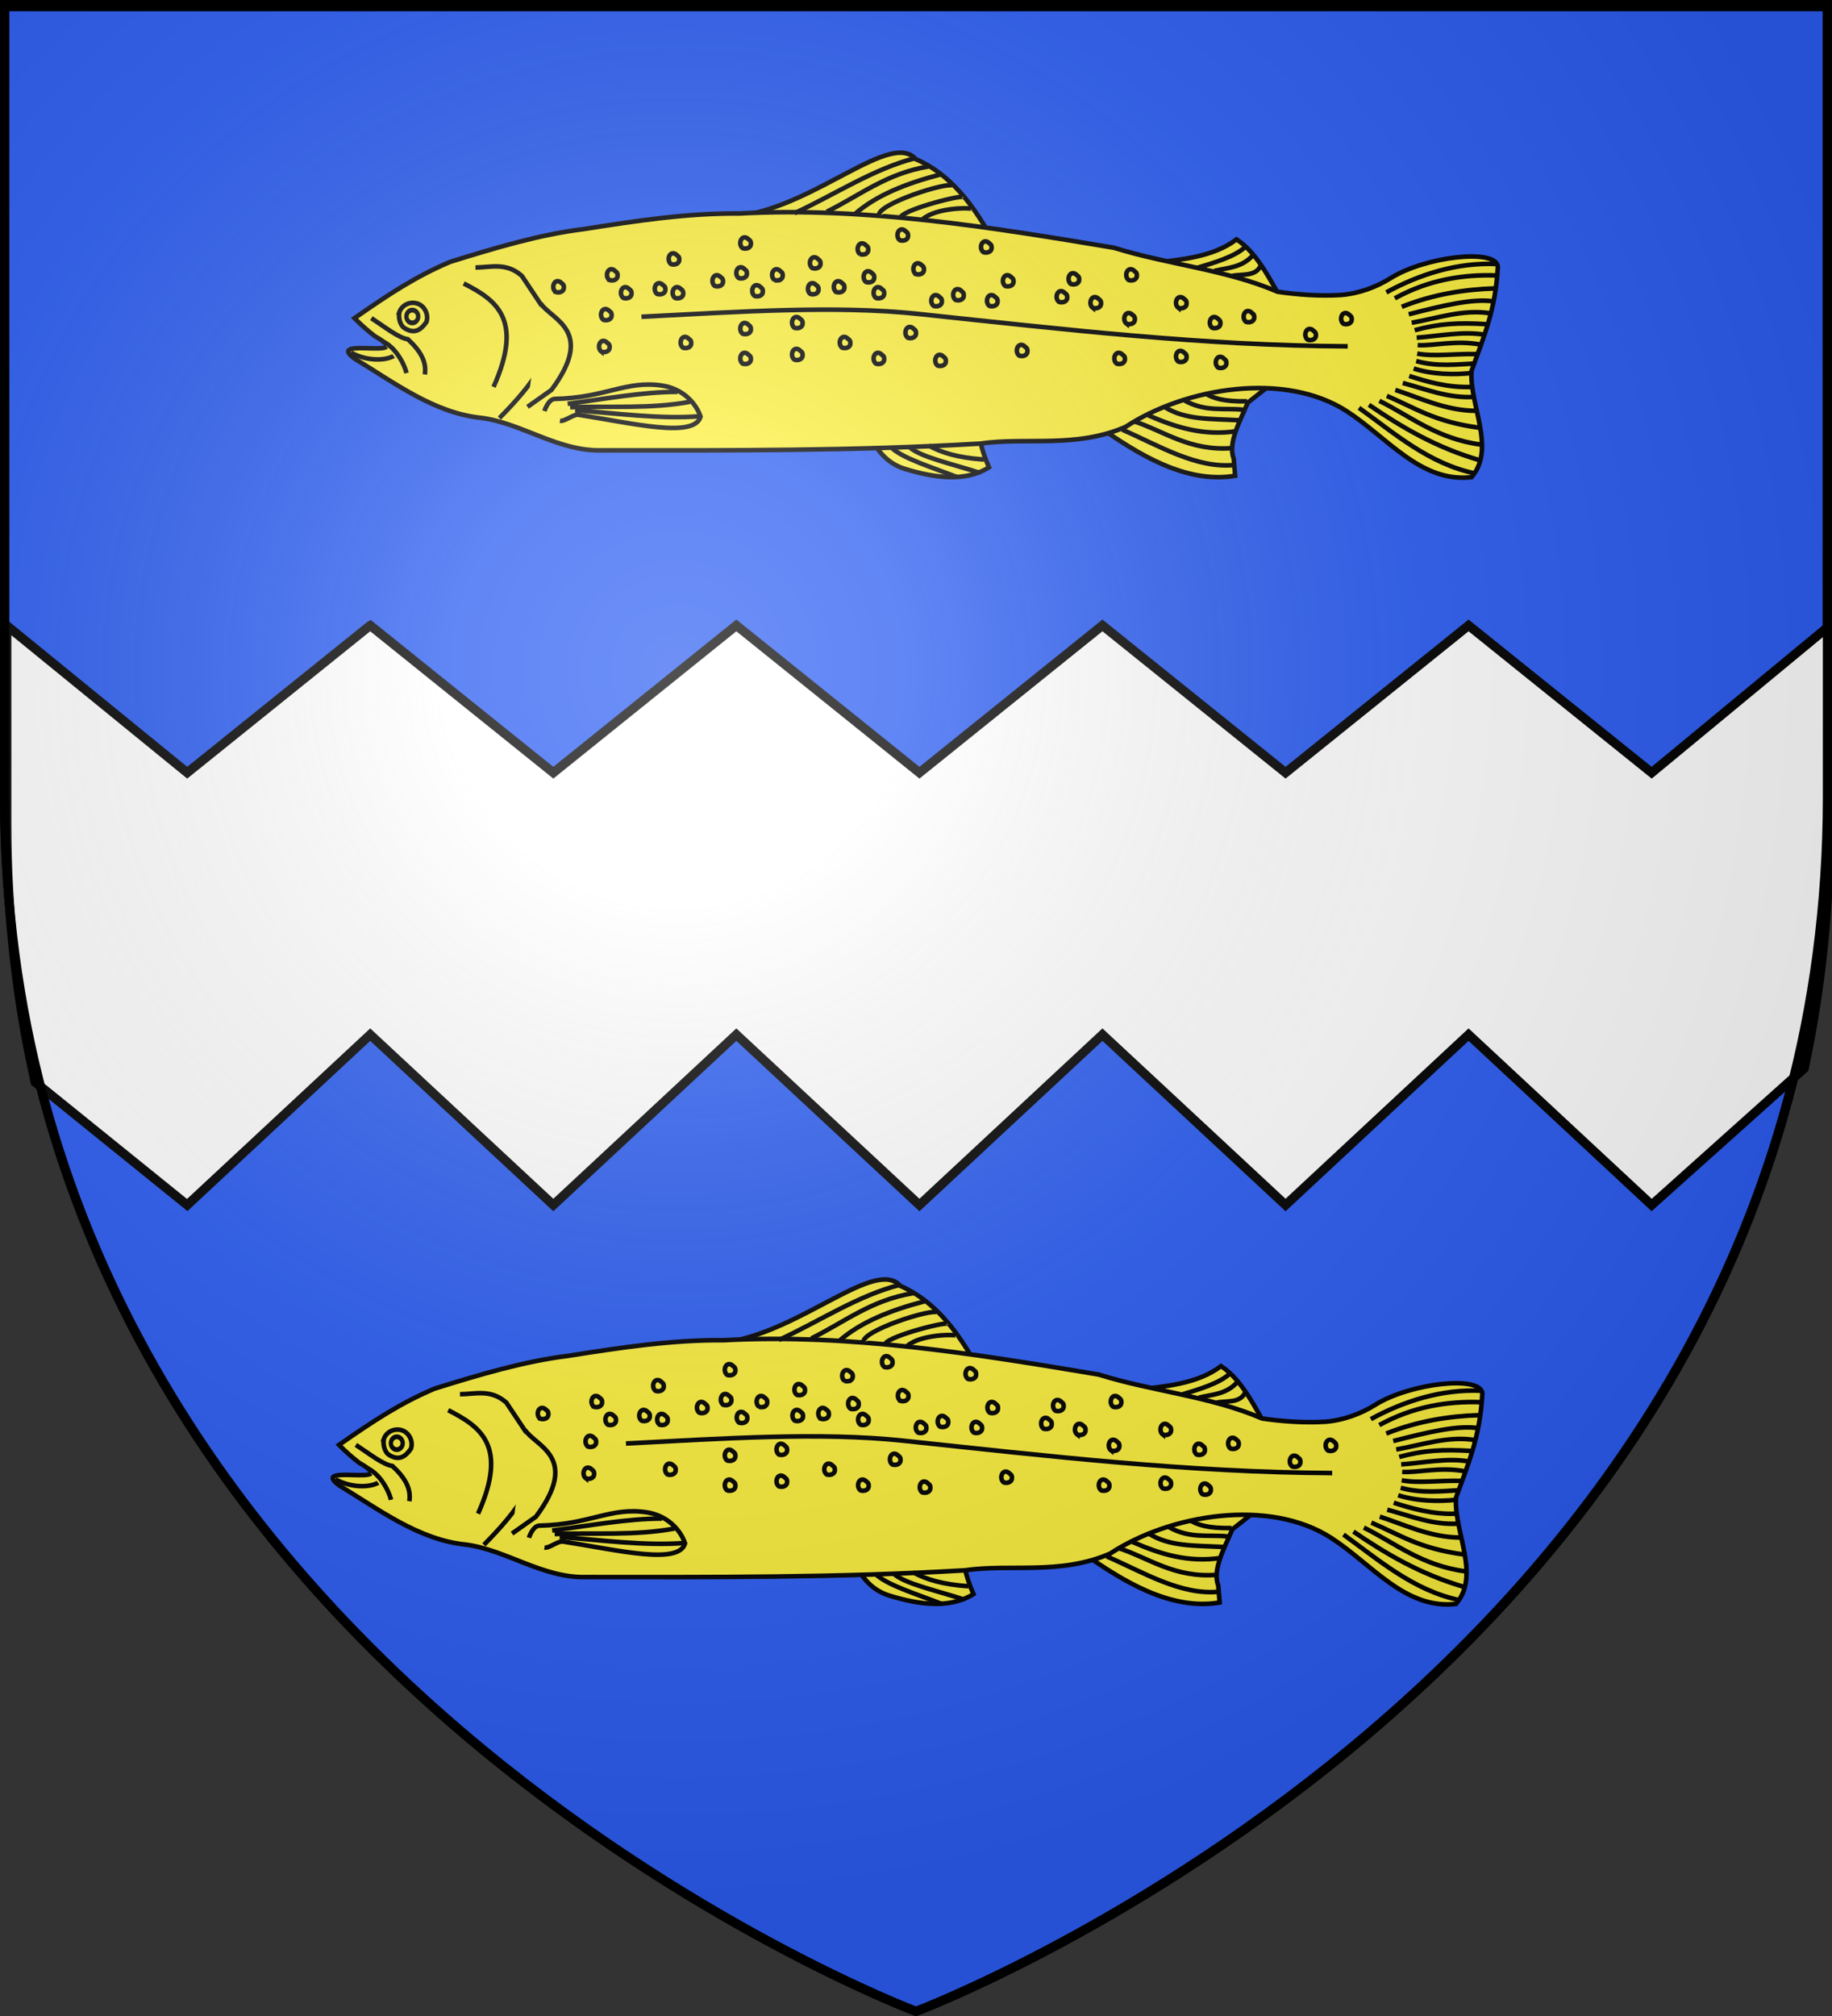 <svg xmlns="http://www.w3.org/2000/svg" xmlns:xlink="http://www.w3.org/1999/xlink" height="660" width="600" version="1.0"><rect width="100%" height="100%" fill="#333333" stroke="none"/><defs><linearGradient id="b"><stop style="stop-color:white;stop-opacity:.314" offset="0"/><stop offset=".19" style="stop-color:white;stop-opacity:.251"/><stop style="stop-color:#6b6b6b;stop-opacity:.125" offset=".6"/><stop style="stop-color:black;stop-opacity:.125" offset="1"/></linearGradient><linearGradient id="a"><stop offset="0" style="stop-color:#fd0000;stop-opacity:1"/><stop style="stop-color:#e77275;stop-opacity:.659" offset=".5"/><stop style="stop-color:black;stop-opacity:.323" offset="1"/></linearGradient><linearGradient id="c"><stop style="stop-color:#fd0000;stop-opacity:1" offset="0"/><stop offset=".5" style="stop-color:#e77275;stop-opacity:.659"/><stop offset="1" style="stop-color:black;stop-opacity:.323"/></linearGradient><linearGradient id="d"><stop offset="0" style="stop-color:white;stop-opacity:.314"/><stop style="stop-color:white;stop-opacity:.251" offset=".19"/><stop offset=".6" style="stop-color:#6b6b6b;stop-opacity:.125"/><stop offset="1" style="stop-color:black;stop-opacity:.125"/></linearGradient><radialGradient xlink:href="#b" id="e" gradientUnits="userSpaceOnUse" gradientTransform="matrix(1.353 0 0 1.349 -77.63 -85.747)" cx="221.445" cy="226.331" fx="221.445" fy="226.331" r="300"/></defs><g style="display:inline"><path style="fill:#2b5df2;fill-opacity:1;fill-rule:evenodd;stroke:#000;stroke-width:3;stroke-linecap:butt;stroke-linejoin:miter;stroke-miterlimit:4;stroke-opacity:1;stroke-dasharray:none" d="M300 658.5s298.5-112.436 298.5-398.182V1.5H1.5v258.818C1.5 546.064 300 658.5 300 658.5z"/><path d="m121.25 204.75-59.937 48.22L2.22 204.813v64.594c0 30.21 3.345 58.485 9.325 84.891l49.768 40.203 59.938-55.781 59.969 55.78 59.937-55.78 59.969 55.78 59.937-55.78 59.97 55.78 59.937-55.78 59.968 55.78 49.946-44.72c5.358-25.107 8.336-51.878 8.336-80.373v-64.594l-58.282 48.157-59.968-48.22-59.938 48.22-59.969-48.22-59.937 48.22-59.969-48.22-59.937 48.22-59.97-48.22z" style="fill:#fff;fill-opacity:1;stroke:#000;stroke-width:3;stroke-miterlimit:4;stroke-opacity:1;stroke-dasharray:none;display:inline"/><g style="fill:#fcef3c;display:inline"><g style="fill:#fcef3c;stroke:#000;stroke-width:1.828;stroke-miterlimit:4;stroke-opacity:1;stroke-dasharray:none;display:inline"><g style="fill:#fcef3c;stroke:#000;stroke-width:1.828;stroke-miterlimit:4;stroke-opacity:1;stroke-dasharray:none"><path d="M850.212 348.757c30.207-4.823 59.188-33.652 69.027-22.448 13.938 6.03 23.441 18.713 31.427 33.672l-100.454-11.224zM1012.397 367.837c12.471-1.434 25.216-2.321 34.794-9.54 8.725 5.714 13.723 17.016 19.642 26.938l-54.436-17.398zM992.194 432.936l41.529-21.325 25.815 5.612-7.857 6.173c-3.283 7.836-7.999 16.03-5.612 22.448l.561 6.734c-19.856 3.275-38.885-8.803-54.436-19.642zM900.158 435.181c2.908 6.168 6.94 12.216 14.591 14.591 11.988 3.721 24.352 5.337 33.672-.561-3.194-7.367-4.657-13.58-3.367-17.958l-44.896 3.928z" style="fill:#fcef3c;fill-opacity:1;fill-rule:evenodd;stroke:#000;stroke-width:1.828;stroke-linecap:butt;stroke-linejoin:miter;stroke-miterlimit:4;stroke-opacity:1;stroke-dasharray:none" transform="translate(-459.835 153.074) scale(.821)"/><path d="M695.322 389.724c14.054-9.795 24.692-16.754 38.161-22.448 17.949-5.58 35.666-10.91 53.374-13.085 21.503-3.404 41.555-6.385 62.04-6.213 50.103-2.686 100.198 5.437 149.47 13.686 21.293 6.658 44.668 8.664 65.223 17.53 8.114 1.18 16.851 1.786 25.154 1.296 7.423-.589 14.333-3.236 20.023-6.792 13.64-8.526 41.9-11.882 42.66-4.53-.869 17.01-5.368 27.375-10.467 41.472-1.079 13.337 9.9 31.046-.049 42.5-20.306 2.238-33.391-15.72-49.722-26.294-24.701-15.993-64.25-9.527-88.27 6.228-19.947 8.66-39.854 4.014-57.902 6.655-50.336 2.986-100.726 2.726-151.163 2.702-17.367.407-31.658-10.8-47.9-12.95-18.783-1.844-34.798-14.08-50.522-23.571-12.597-9.193 25.69 1.065 7.982-9.028-2.86-2.194-5.553-4.601-8.092-7.158z" style="fill:#fcef3c;fill-opacity:1;fill-rule:evenodd;stroke:#000;stroke-width:1.828;stroke-linecap:butt;stroke-linejoin:miter;stroke-miterlimit:4;stroke-opacity:1;stroke-dasharray:none" transform="translate(-459.835 153.074) scale(.821)"/><path d="M777.284 430.652c2.04.32 5.316-2.722 7.425-2.39 21.984 3.447 46.129 9.432 48.667.746-1.857-5.52-7.126-11.144-15.303-12.396-14.457-2.213-22.699 4.915-42.761 5.299-2.738.052-4.229 4.852-4.229 4.852M753.125 429.569c13.167-13.282 23.34-26.563 20.203-39.845l-11.224-16.836c-6.173-5.527-12.346-3.418-18.52-3.367M723.381 412.172c.749-4.864-1.496-9.166-6.734-14.03-3.84-.573-9.31-4.966-14.591-8.418M693.919 403.473c6.776 3.664 14.207 3.098 17.116 1.263" style="fill:#fcef3c;fill-opacity:1;fill-rule:evenodd;stroke:#000;stroke-width:1.828;stroke-linecap:butt;stroke-linejoin:miter;stroke-miterlimit:4;stroke-opacity:1;stroke-dasharray:none" transform="translate(-459.835 153.074) scale(.821)"/><path d="M706.546 398.984c4.504 1.95 8.236 7.757 9.54 12.627" style="fill:#fcef3c;fill-opacity:1;fill-rule:evenodd;stroke:#000;stroke-width:1.828;stroke-linecap:butt;stroke-linejoin:miter;stroke-miterlimit:4;stroke-opacity:1;stroke-dasharray:none" transform="translate(-459.835 153.074) scale(.821)"/><path d="M769.53 383.75c4.288 6.641 22.116 10.78 4.36 34.595l-9.541 6.734" style="fill:#fcef3c;stroke:#000;stroke-width:1.828;stroke-linecap:butt;stroke-linejoin:miter;stroke-miterlimit:4;stroke-opacity:1;stroke-dasharray:none" transform="translate(-459.835 153.074) scale(.821)"/><path d="M809.806 389.163c39.029-2.007 77.532-4.63 110.555-1.122 59.214 6.288 113.813 12.65 171.165 12.907h-.561" style="fill:#fcef3c;fill-opacity:1;fill-rule:evenodd;stroke:#000;stroke-width:1.828;stroke-linecap:butt;stroke-linejoin:miter;stroke-miterlimit:4;stroke-opacity:1;stroke-dasharray:none" transform="translate(-459.835 153.074) scale(.821)"/><g style="fill:#fcef3c;fill-opacity:1;stroke:#000;stroke-width:2.61;stroke-miterlimit:4;stroke-opacity:1;stroke-dasharray:none"><path style="fill:#fcef3c;stroke:#000;stroke-width:2.61;stroke-miterlimit:4;stroke-opacity:1;stroke-dasharray:none" d="M738.37 184.485c1.388-4.125 5.98-6.385 10.253-5.046 4.272 1.34 6.614 6.376 5.226 10.5-3.049 4.455-6.703 7.094-12.405 3.59-1.994-1.057-3.732-4.95-3.074-9.044z" transform="matrix(.575 0 0 .575 -298.872 365.058)"/><path d="M743.603 194.387c-4.272-1.34-6.62-5.777-5.233-9.902 1.388-4.125 5.98-6.385 10.253-5.046 4.272 1.34 6.614 5.774 5.226 9.9-1.385 4.12-5.976 6.379-10.246 5.048z" style="fill:#fcef3c;stroke:#000;stroke-width:5.953;stroke-miterlimit:4;stroke-opacity:1;stroke-dasharray:none" transform="matrix(.238 0 0 .267 -47.62 422.578)"/></g><path d="M1031.35 369.698c6.507-1.963 15.465-4.545 19.444-8.531m-12.5 9.722c5.435-1.34 11.226-1.258 15.674-6.548m-8.531 8.532c3.902-.86 9.57.424 11.508-4.365M870.833 347.873c16.121-7.459 31.82-17.871 48.413-22.024m-35.516 21.429c13.423-6.636 23.852-15.305 40.675-18.056M894.84 348.27c8.45-7.411 20.062-12.161 34.326-15.873m-24.603 16.468c-1.31-4.484 27.645-13.822 29.563-11.905m-20.833 12.302c2.307-3.256 25.397-9.133 25.198-7.738m-16.468 8.73c5.36-4.747 19.653-4.722 19.841-3.968M1001.587 434.183c14.839 6.43 29.508 15.575 44.842 14.087m-40.278-17.46c12.258 3.963 22.377 12.085 39.484 10.714m-33.73-13.095c11.088 4.854 22.125 8.335 35.317 6.349m-28.571-9.524c8.295 5.084 18.08 4.559 29.365 5.159m-22.024-8.135c8.67 5.083 16.278 3.11 24.008 3.968m-15.278-6.548c2.993 1.913 7.372 3.363 16.667 3.175M909.722 441.524c4.631 4.232 16.283 7.763 25.794 11.508m-18.85-11.905c4.462 4.042 17.44 6.758 28.175 10.317m-20.436-10.912c4.997 2.79 11.749 4.877 22.024 5.555M780.357 423.865c14.78-1.914 30.038-4.785 43.85-4.762m-42.858 6.151c15.94-.586 31.879.749 47.818-2.183m-45.834 3.373c16.357 1.164 33.931 3.65 49.802 2.381M1106.945 379.444c12.936-7.098 28.213-12.059 44.047-11.31m-54.96 57.342c14.017 10.057 27.833 22.3 46.428 26.19m-42.46-27.38c12.856 8.765 26.669 17.04 44.643 22.222m-40.476-23.81c12.584 6.23 23.107 15.219 40.674 17.46m-37.698-19.444c11.274 4.78 19.19 10.395 36.905 12.699m-33.532-15.08c9.424 3.004 20.211 8.34 32.143 8.334m-29.167-11.111c9.072 2.413 18.275 6.219 28.373 5.555m-31.547-39.286c13.36-7.4 27.314-9.631 40.674-9.127m-37.897 12.5c12.385-4.982 25.234-6.994 37.103-7.34m-34.325 10.317c13.997-3.576 25.55-6.343 33.73-5.16m-32.54 8.533c10.197-1.772 20.653-5.496 31.35-3.77m-30.159 6.746c9.717-2.628 17.36-3.119 28.968-2.381m-31.15 20.635c6.912 2.215 15.469 4.769 25 4.365m-23.215-7.341c7.543 2.402 16.2 2.557 23.214 1.785m-22.222-4.762c8.468 2.34 16.324 1.28 23.215.992m-22.818-3.968c6.859 1.267 14.646-.014 23.611.199m-23.413-3.572c6.26.393 15.227-2.125 25.199-.198m-25.595-2.778c9.127-.664 18.385-2.643 26.984-1.19M738.889 375.873c12.672 6.504 24.134 14.016 11.905 41.27M816.053 380.068c1.263.42 3.272.045 3.274-1.772.037-1.362-.576-1.389-1.53-2.27-2.448-1.311-3.68 2.575-1.744 4.042zm23.015-3.175c1.264.421 3.273.045 3.274-1.772.038-1.362-.575-1.388-1.529-2.27-2.449-1.31-3.68 2.575-1.745 4.042zm9.524-3.174c1.264.42 3.272.044 3.274-1.772.038-1.362-.575-1.39-1.529-2.27-2.449-1.311-3.68 2.574-1.745 4.042zm28.572 6.349c1.263.42 3.272.045 3.274-1.772.037-1.362-.576-1.389-1.53-2.27-2.448-1.311-3.68 2.575-1.744 4.042zm22.222-4.762c1.263.421 3.272.045 3.274-1.772.037-1.362-.576-1.389-1.53-2.27-2.448-1.31-3.68 2.575-1.744 4.042zm26.984 9.524c1.263.42 3.272.044 3.274-1.772.038-1.362-.575-1.389-1.53-2.27-2.448-1.311-3.68 2.575-1.744 4.042zm8.73-2.381c1.263.42 3.272.044 3.274-1.772.038-1.362-.575-1.389-1.529-2.27-2.449-1.311-3.68 2.575-1.745 4.042zm41.27.794c1.263.42 3.272.044 3.274-1.772.038-1.362-.575-1.39-1.53-2.27-2.448-1.311-3.68 2.574-1.744 4.042zm13.492 2.38c1.263.421 3.272.045 3.274-1.771.038-1.362-.575-1.39-1.529-2.27-2.449-1.311-3.68 2.574-1.745 4.042zm34.127 0c1.263.421 3.272.045 3.274-1.771.038-1.362-.575-1.39-1.529-2.27-2.449-1.311-3.68 2.574-1.745 4.042zm26.984 5.556c1.263.421 3.272.045 3.274-1.772.038-1.362-.575-1.389-1.529-2.27-2.449-1.31-3.68 2.575-1.745 4.042zm24.603 7.143c1.264.42 3.272.044 3.274-1.772.037-1.362-.575-1.389-1.529-2.27-2.449-1.311-3.68 2.575-1.745 4.042zm-72.222-6.35c1.263.422 3.272.045 3.274-1.771.038-1.362-.575-1.39-1.529-2.27-2.449-1.311-3.68 2.574-1.745 4.042zM981.132 376.1c1.263.42 3.272.044 3.274-1.772.038-1.362-.576-1.39-1.53-2.27-2.448-1.311-3.68 2.574-1.744 4.042zm-26.19.793c1.263.421 3.272.045 3.273-1.772.038-1.362-.575-1.388-1.529-2.27-2.448-1.31-3.68 2.575-1.745 4.042zm-6.35 7.937c1.264.42 3.272.044 3.274-1.772.038-1.362-.575-1.389-1.529-2.27-2.449-1.311-3.68 2.575-1.745 4.042zm-29.365-12.698c1.263.42 3.272.044 3.274-1.773.038-1.361-.575-1.388-1.529-2.27-2.449-1.31-3.68 2.575-1.745 4.042zm-15.873 9.523c1.263.421 3.272.045 3.274-1.772.038-1.362-.575-1.389-1.529-2.27-2.449-1.31-3.68 2.575-1.745 4.042zm-25.397-11.904c1.264.42 3.272.044 3.274-1.773.038-1.361-.575-1.388-1.529-2.27-2.449-1.31-3.68 2.575-1.745 4.043zm-15.08 4.761c1.264.421 3.273.045 3.275-1.772.038-1.362-.576-1.388-1.53-2.27-2.448-1.31-3.68 2.575-1.744 4.042zm-7.936 6.35c1.264.42 3.273.044 3.274-1.772.038-1.362-.575-1.39-1.529-2.27-2.448-1.311-3.68 2.574-1.745 4.042zm-31.746.793c1.264.421 3.273.045 3.274-1.772.038-1.362-.575-1.389-1.529-2.27-2.449-1.31-3.68 2.575-1.745 4.042zm-1.587-13.492c1.263.421 3.272.045 3.274-1.772.038-1.362-.575-1.389-1.529-2.27-2.449-1.31-3.68 2.575-1.745 4.042zm-24.603 6.35c1.263.42 3.272.044 3.274-1.773.038-1.362-.576-1.388-1.53-2.27-2.448-1.31-3.68 2.575-1.744 4.042zm-2.381 15.872c1.263.421 3.272.045 3.274-1.772.038-1.361-.576-1.388-1.53-2.27-2.448-1.31-3.68 2.575-1.744 4.042zm-19.048-11.11c1.264.42 3.273.044 3.274-1.773.038-1.362-.575-1.389-1.529-2.27-2.449-1.31-3.68 2.575-1.745 4.042zm50.794 22.222c1.263.42 3.272.044 3.274-1.772.038-1.362-.575-1.39-1.53-2.27-2.448-1.311-3.68 2.574-1.744 4.042zm44.444 4.761c1.264.421 3.273.045 3.274-1.772.038-1.361-.575-1.388-1.529-2.27-2.448-1.31-3.68 2.575-1.745 4.042zm32.54 1.588c1.263.42 3.272.044 3.274-1.772.038-1.362-.575-1.39-1.529-2.27-2.449-1.311-3.68 2.574-1.745 4.042zm12.699-10.318c1.263.421 3.272.045 3.274-1.772.037-1.362-.576-1.389-1.53-2.27-2.448-1.31-3.68 2.575-1.744 4.042zm44.444 7.143c1.263.421 3.272.045 3.274-1.772.038-1.362-.575-1.389-1.53-2.27-2.448-1.31-3.68 2.575-1.744 4.042zm38.889 3.175c1.263.42 3.272.044 3.274-1.772.038-1.362-.576-1.39-1.53-2.27-2.448-1.311-3.68 2.574-1.744 4.042zm24.603-.794c1.263.421 3.272.045 3.274-1.772.038-1.362-.575-1.389-1.529-2.27-2.449-1.31-3.68 2.575-1.745 4.042zm-96.032 1.587c1.264.421 3.272.045 3.274-1.772.038-1.362-.575-1.388-1.529-2.27-2.449-1.31-3.68 2.575-1.745 4.042zm-38.095-7.142c1.263.42 3.272.044 3.274-1.772.038-1.362-.575-1.39-1.529-2.27-2.449-1.311-3.68 2.574-1.745 4.042zm-39.683 6.349c1.264.42 3.273.044 3.275-1.772.037-1.362-.576-1.39-1.53-2.27-2.448-1.311-3.68 2.574-1.745 4.042zm0-11.905c1.264.42 3.273.045 3.275-1.772.037-1.362-.576-1.389-1.53-2.27-2.448-1.311-3.68 2.575-1.745 4.042zm0-34.127c1.264.421 3.273.045 3.275-1.772.037-1.362-.576-1.389-1.53-2.27-2.448-1.311-3.68 2.575-1.745 4.042zm62.699-3.175c1.263.421 3.272.045 3.274-1.772.038-1.362-.576-1.388-1.53-2.27-2.448-1.31-3.68 2.575-1.744 4.042zm33.333 4.762c1.264.421 3.272.045 3.274-1.772.038-1.362-.575-1.389-1.529-2.27-2.449-1.31-3.68 2.575-1.745 4.042zm57.937 11.111c1.263.421 3.272.045 3.274-1.772.038-1.362-.576-1.388-1.53-2.27-2.448-1.31-3.68 2.575-1.744 4.042zm33.333 19.048c1.263.421 3.272.045 3.274-1.772.038-1.362-.575-1.389-1.529-2.27-2.449-1.311-3.68 2.575-1.745 4.042zm2.381 15.873c1.263.421 3.272.045 3.274-1.772.038-1.362-.575-1.389-1.529-2.27-2.449-1.311-3.68 2.575-1.745 4.042zm50-17.46c1.263.42 3.272.044 3.274-1.772.038-1.362-.575-1.39-1.529-2.27-2.449-1.311-3.68 2.574-1.745 4.042zm-296.032 11.11c1.264.422 3.272.045 3.274-1.771.038-1.362-.575-1.389-1.529-2.27-2.449-1.311-3.68 2.575-1.745 4.042zm8.73-21.428c1.264.421 3.273.045 3.275-1.772.037-1.362-.576-1.389-1.53-2.27-2.448-1.31-3.68 2.575-1.745 4.042zm84.921-2.38c1.263.42 3.272.044 3.274-1.773.038-1.362-.575-1.389-1.529-2.27-2.449-1.31-3.68 2.575-1.745 4.042zm-16.667 14.285c1.264.421 3.273.045 3.274-1.772.038-1.362-.575-1.389-1.529-2.27-2.448-1.311-3.68 2.575-1.745 4.042zm26.19-29.365c1.264.42 3.273.044 3.275-1.772.038-1.362-.576-1.389-1.53-2.27-2.448-1.311-3.68 2.575-1.744 4.042z" style="fill:#fcef3c;stroke:#000;stroke-width:1.828;stroke-linecap:butt;stroke-linejoin:miter;stroke-miterlimit:4;stroke-opacity:1;stroke-dasharray:none" transform="translate(-459.835 153.074) scale(.821)"/></g></g></g><g style="fill:#fcef3c;display:inline"><g style="fill:#fcef3c;stroke:#000;stroke-width:1.828;stroke-miterlimit:4;stroke-opacity:1;stroke-dasharray:none;display:inline"><g style="fill:#fcef3c;stroke:#000;stroke-width:1.828;stroke-miterlimit:4;stroke-opacity:1;stroke-dasharray:none"><path d="M850.212 348.757c30.207-4.823 59.188-33.652 69.027-22.448 13.938 6.03 23.441 18.713 31.427 33.672l-100.454-11.224zM1012.397 367.837c12.471-1.434 25.216-2.321 34.794-9.54 8.725 5.714 13.723 17.016 19.642 26.938l-54.436-17.398zM992.194 432.936l41.529-21.325 25.815 5.612-7.857 6.173c-3.283 7.836-7.999 16.03-5.612 22.448l.561 6.734c-19.856 3.275-38.885-8.803-54.436-19.642zM900.158 435.181c2.908 6.168 6.94 12.216 14.591 14.591 11.988 3.721 24.352 5.337 33.672-.561-3.194-7.367-4.657-13.58-3.367-17.958l-44.896 3.928z" style="fill:#fcef3c;fill-opacity:1;fill-rule:evenodd;stroke:#000;stroke-width:1.828;stroke-linecap:butt;stroke-linejoin:miter;stroke-miterlimit:4;stroke-opacity:1;stroke-dasharray:none" transform="translate(-454.76 -215.798) scale(.821)"/><path d="M695.322 389.724c14.054-9.795 24.692-16.754 38.161-22.448 17.949-5.58 35.666-10.91 53.374-13.085 21.503-3.404 41.555-6.385 62.04-6.213 50.103-2.686 100.198 5.437 149.47 13.686 21.293 6.658 44.668 8.664 65.223 17.53 8.114 1.18 16.851 1.786 25.154 1.296 7.423-.589 14.333-3.236 20.023-6.792 13.64-8.526 41.9-11.882 42.66-4.53-.869 17.01-5.368 27.375-10.467 41.472-1.079 13.337 9.9 31.046-.049 42.5-20.306 2.238-33.391-15.72-49.722-26.294-24.701-15.993-64.25-9.527-88.27 6.228-19.947 8.66-39.854 4.014-57.902 6.655-50.336 2.986-100.726 2.726-151.163 2.702-17.367.407-31.658-10.8-47.9-12.95-18.783-1.844-34.798-14.08-50.522-23.571-12.597-9.193 25.69 1.065 7.982-9.028-2.86-2.194-5.553-4.601-8.092-7.158z" style="fill:#fcef3c;fill-opacity:1;fill-rule:evenodd;stroke:#000;stroke-width:1.828;stroke-linecap:butt;stroke-linejoin:miter;stroke-miterlimit:4;stroke-opacity:1;stroke-dasharray:none" transform="translate(-454.76 -215.798) scale(.821)"/><path d="M777.284 430.652c2.04.32 5.316-2.722 7.425-2.39 21.984 3.447 46.129 9.432 48.667.746-1.857-5.52-7.126-11.144-15.303-12.396-14.457-2.213-22.699 4.915-42.761 5.299-2.738.052-4.229 4.852-4.229 4.852M753.125 429.569c13.167-13.282 23.34-26.563 20.203-39.845l-11.224-16.836c-6.173-5.527-12.346-3.418-18.52-3.367M723.381 412.172c.749-4.864-1.496-9.166-6.734-14.03-3.84-.573-9.31-4.966-14.591-8.418M693.919 403.473c6.776 3.664 14.207 3.098 17.116 1.263" style="fill:#fcef3c;fill-opacity:1;fill-rule:evenodd;stroke:#000;stroke-width:1.828;stroke-linecap:butt;stroke-linejoin:miter;stroke-miterlimit:4;stroke-opacity:1;stroke-dasharray:none" transform="translate(-454.76 -215.798) scale(.821)"/><path d="M706.546 398.984c4.504 1.95 8.236 7.757 9.54 12.627" style="fill:#fcef3c;fill-opacity:1;fill-rule:evenodd;stroke:#000;stroke-width:1.828;stroke-linecap:butt;stroke-linejoin:miter;stroke-miterlimit:4;stroke-opacity:1;stroke-dasharray:none" transform="translate(-454.76 -215.798) scale(.821)"/><path d="M769.53 383.75c4.288 6.641 22.116 10.78 4.36 34.595l-9.541 6.734" style="fill:#fcef3c;stroke:#000;stroke-width:1.828;stroke-linecap:butt;stroke-linejoin:miter;stroke-miterlimit:4;stroke-opacity:1;stroke-dasharray:none" transform="translate(-454.76 -215.798) scale(.821)"/><path d="M809.806 389.163c39.029-2.007 77.532-4.63 110.555-1.122 59.214 6.288 113.813 12.65 171.165 12.907h-.561" style="fill:#fcef3c;fill-opacity:1;fill-rule:evenodd;stroke:#000;stroke-width:1.828;stroke-linecap:butt;stroke-linejoin:miter;stroke-miterlimit:4;stroke-opacity:1;stroke-dasharray:none" transform="translate(-454.76 -215.798) scale(.821)"/><g style="fill:#fcef3c;fill-opacity:1;stroke:#000;stroke-width:2.61;stroke-miterlimit:4;stroke-opacity:1;stroke-dasharray:none"><path style="fill:#fcef3c;stroke:#000;stroke-width:2.61;stroke-miterlimit:4;stroke-opacity:1;stroke-dasharray:none" d="M738.37 184.485c1.388-4.125 5.98-6.385 10.253-5.046 4.272 1.34 6.614 6.376 5.226 10.5-3.049 4.455-6.703 7.094-12.405 3.59-1.994-1.057-3.732-4.95-3.074-9.044z" transform="matrix(.575 0 0 .575 -293.797 -3.814)"/><path d="M743.603 194.387c-4.272-1.34-6.62-5.777-5.233-9.902 1.388-4.125 5.98-6.385 10.253-5.046 4.272 1.34 6.614 5.774 5.226 9.9-1.385 4.12-5.976 6.379-10.246 5.048z" style="fill:#fcef3c;stroke:#000;stroke-width:5.953;stroke-miterlimit:4;stroke-opacity:1;stroke-dasharray:none" transform="matrix(.238 0 0 .267 -42.544 53.706)"/></g><path d="M1031.35 369.698c6.507-1.963 15.465-4.545 19.444-8.531m-12.5 9.722c5.435-1.34 11.226-1.258 15.674-6.548m-8.531 8.532c3.902-.86 9.57.424 11.508-4.365M870.833 347.873c16.121-7.459 31.82-17.871 48.413-22.024m-35.516 21.429c13.423-6.636 23.852-15.305 40.675-18.056M894.84 348.27c8.45-7.411 20.062-12.161 34.326-15.873m-24.603 16.468c-1.31-4.484 27.645-13.822 29.563-11.905m-20.833 12.302c2.307-3.256 25.397-9.133 25.198-7.738m-16.468 8.73c5.36-4.747 19.653-4.722 19.841-3.968M1001.587 434.183c14.839 6.43 29.508 15.575 44.842 14.087m-40.278-17.46c12.258 3.963 22.377 12.085 39.484 10.714m-33.73-13.095c11.088 4.854 22.125 8.335 35.317 6.349m-28.571-9.524c8.295 5.084 18.08 4.559 29.365 5.159m-22.024-8.135c8.67 5.083 16.278 3.11 24.008 3.968m-15.278-6.548c2.993 1.913 7.372 3.363 16.667 3.175M909.722 441.524c4.631 4.232 16.283 7.763 25.794 11.508m-18.85-11.905c4.462 4.042 17.44 6.758 28.175 10.317m-20.436-10.912c4.997 2.79 11.749 4.877 22.024 5.555M780.357 423.865c14.78-1.914 30.038-4.785 43.85-4.762m-42.858 6.151c15.94-.586 31.879.749 47.818-2.183m-45.834 3.373c16.357 1.164 33.931 3.65 49.802 2.381M1106.945 379.444c12.936-7.098 28.213-12.059 44.047-11.31m-54.96 57.342c14.017 10.057 27.833 22.3 46.428 26.19m-42.46-27.38c12.856 8.765 26.669 17.04 44.643 22.222m-40.476-23.81c12.584 6.23 23.107 15.219 40.674 17.46m-37.698-19.444c11.274 4.78 19.19 10.395 36.905 12.699m-33.532-15.08c9.424 3.004 20.211 8.34 32.143 8.334m-29.167-11.111c9.072 2.413 18.275 6.219 28.373 5.555m-31.547-39.286c13.36-7.4 27.314-9.631 40.674-9.127m-37.897 12.5c12.385-4.982 25.234-6.994 37.103-7.34m-34.325 10.317c13.997-3.576 25.55-6.343 33.73-5.16m-32.54 8.533c10.197-1.772 20.653-5.496 31.35-3.77m-30.159 6.746c9.717-2.628 17.36-3.119 28.968-2.381m-31.15 20.635c6.912 2.215 15.469 4.769 25 4.365m-23.215-7.341c7.543 2.402 16.2 2.557 23.214 1.785m-22.222-4.762c8.468 2.34 16.324 1.28 23.215.992m-22.818-3.968c6.859 1.267 14.646-.014 23.611.199m-23.413-3.572c6.26.393 15.227-2.125 25.199-.198m-25.595-2.778c9.127-.664 18.385-2.643 26.984-1.19M738.889 375.873c12.672 6.504 24.134 14.016 11.905 41.27M816.053 380.068c1.263.42 3.272.045 3.274-1.772.037-1.362-.576-1.389-1.53-2.27-2.448-1.311-3.68 2.575-1.744 4.042zm23.015-3.175c1.264.421 3.273.045 3.274-1.772.038-1.362-.575-1.388-1.529-2.27-2.449-1.31-3.68 2.575-1.745 4.042zm9.524-3.174c1.264.42 3.272.044 3.274-1.772.038-1.362-.575-1.39-1.529-2.27-2.449-1.311-3.68 2.574-1.745 4.042zm28.572 6.349c1.263.42 3.272.045 3.274-1.772.037-1.362-.576-1.389-1.53-2.27-2.448-1.311-3.68 2.575-1.744 4.042zm22.222-4.762c1.263.421 3.272.045 3.274-1.772.037-1.362-.576-1.389-1.53-2.27-2.448-1.31-3.68 2.575-1.744 4.042zm26.984 9.524c1.263.42 3.272.044 3.274-1.772.038-1.362-.575-1.389-1.53-2.27-2.448-1.311-3.68 2.575-1.744 4.042zm8.73-2.381c1.263.42 3.272.044 3.274-1.772.038-1.362-.575-1.389-1.529-2.27-2.449-1.311-3.68 2.575-1.745 4.042zm41.27.794c1.263.42 3.272.044 3.274-1.772.038-1.362-.575-1.39-1.53-2.27-2.448-1.311-3.68 2.574-1.744 4.042zm13.492 2.38c1.263.421 3.272.045 3.274-1.771.038-1.362-.575-1.39-1.529-2.27-2.449-1.311-3.68 2.574-1.745 4.042zm34.127 0c1.263.421 3.272.045 3.274-1.771.038-1.362-.575-1.39-1.529-2.27-2.449-1.311-3.68 2.574-1.745 4.042zm26.984 5.556c1.263.421 3.272.045 3.274-1.772.038-1.362-.575-1.389-1.529-2.27-2.449-1.31-3.68 2.575-1.745 4.042zm24.603 7.143c1.264.42 3.272.044 3.274-1.772.037-1.362-.575-1.389-1.529-2.27-2.449-1.311-3.68 2.575-1.745 4.042zm-72.222-6.35c1.263.422 3.272.045 3.274-1.771.038-1.362-.575-1.39-1.529-2.27-2.449-1.311-3.68 2.574-1.745 4.042zM981.132 376.1c1.263.42 3.272.044 3.274-1.772.038-1.362-.576-1.39-1.53-2.27-2.448-1.311-3.68 2.574-1.744 4.042zm-26.19.793c1.263.421 3.272.045 3.273-1.772.038-1.362-.575-1.388-1.529-2.27-2.448-1.31-3.68 2.575-1.745 4.042zm-6.35 7.937c1.264.42 3.272.044 3.274-1.772.038-1.362-.575-1.389-1.529-2.27-2.449-1.311-3.68 2.575-1.745 4.042zm-29.365-12.698c1.263.42 3.272.044 3.274-1.773.038-1.361-.575-1.388-1.529-2.27-2.449-1.31-3.68 2.575-1.745 4.042zm-15.873 9.523c1.263.421 3.272.045 3.274-1.772.038-1.362-.575-1.389-1.529-2.27-2.449-1.31-3.68 2.575-1.745 4.042zm-25.397-11.904c1.264.42 3.272.044 3.274-1.773.038-1.361-.575-1.388-1.529-2.27-2.449-1.31-3.68 2.575-1.745 4.043zm-15.08 4.761c1.264.421 3.273.045 3.275-1.772.038-1.362-.576-1.388-1.53-2.27-2.448-1.31-3.68 2.575-1.744 4.042zm-7.936 6.35c1.264.42 3.273.044 3.274-1.772.038-1.362-.575-1.39-1.529-2.27-2.448-1.311-3.68 2.574-1.745 4.042zm-31.746.793c1.264.421 3.273.045 3.274-1.772.038-1.362-.575-1.389-1.529-2.27-2.449-1.31-3.68 2.575-1.745 4.042zm-1.587-13.492c1.263.421 3.272.045 3.274-1.772.038-1.362-.575-1.389-1.529-2.27-2.449-1.31-3.68 2.575-1.745 4.042zm-24.603 6.35c1.263.42 3.272.044 3.274-1.773.038-1.362-.576-1.388-1.53-2.27-2.448-1.31-3.68 2.575-1.744 4.042zm-2.381 15.872c1.263.421 3.272.045 3.274-1.772.038-1.361-.576-1.388-1.53-2.27-2.448-1.31-3.68 2.575-1.744 4.042zm-19.048-11.11c1.264.42 3.273.044 3.274-1.773.038-1.362-.575-1.389-1.529-2.27-2.449-1.31-3.68 2.575-1.745 4.042zm50.794 22.222c1.263.42 3.272.044 3.274-1.772.038-1.362-.575-1.39-1.53-2.27-2.448-1.311-3.68 2.574-1.744 4.042zm44.444 4.761c1.264.421 3.273.045 3.274-1.772.038-1.361-.575-1.388-1.529-2.27-2.448-1.31-3.68 2.575-1.745 4.042zm32.54 1.588c1.263.42 3.272.044 3.274-1.772.038-1.362-.575-1.39-1.529-2.27-2.449-1.311-3.68 2.574-1.745 4.042zm12.699-10.318c1.263.421 3.272.045 3.274-1.772.037-1.362-.576-1.389-1.53-2.27-2.448-1.31-3.68 2.575-1.744 4.042zm44.444 7.143c1.263.421 3.272.045 3.274-1.772.038-1.362-.575-1.389-1.53-2.27-2.448-1.31-3.68 2.575-1.744 4.042zm38.889 3.175c1.263.42 3.272.044 3.274-1.772.038-1.362-.576-1.39-1.53-2.27-2.448-1.311-3.68 2.574-1.744 4.042zm24.603-.794c1.263.421 3.272.045 3.274-1.772.038-1.362-.575-1.389-1.529-2.27-2.449-1.31-3.68 2.575-1.745 4.042zm-96.032 1.587c1.264.421 3.272.045 3.274-1.772.038-1.362-.575-1.388-1.529-2.27-2.449-1.31-3.68 2.575-1.745 4.042zm-38.095-7.142c1.263.42 3.272.044 3.274-1.772.038-1.362-.575-1.39-1.529-2.27-2.449-1.311-3.68 2.574-1.745 4.042zm-39.683 6.349c1.264.42 3.273.044 3.275-1.772.037-1.362-.576-1.39-1.53-2.27-2.448-1.311-3.68 2.574-1.745 4.042zm0-11.905c1.264.42 3.273.045 3.275-1.772.037-1.362-.576-1.389-1.53-2.27-2.448-1.311-3.68 2.575-1.745 4.042zm0-34.127c1.264.421 3.273.045 3.275-1.772.037-1.362-.576-1.389-1.53-2.27-2.448-1.311-3.68 2.575-1.745 4.042zm62.699-3.175c1.263.421 3.272.045 3.274-1.772.038-1.362-.576-1.388-1.53-2.27-2.448-1.31-3.68 2.575-1.744 4.042zm33.333 4.762c1.264.421 3.272.045 3.274-1.772.038-1.362-.575-1.389-1.529-2.27-2.449-1.31-3.68 2.575-1.745 4.042zm57.937 11.111c1.263.421 3.272.045 3.274-1.772.038-1.362-.576-1.388-1.53-2.27-2.448-1.31-3.68 2.575-1.744 4.042zm33.333 19.048c1.263.421 3.272.045 3.274-1.772.038-1.362-.575-1.389-1.529-2.27-2.449-1.311-3.68 2.575-1.745 4.042zm2.381 15.873c1.263.421 3.272.045 3.274-1.772.038-1.362-.575-1.389-1.529-2.27-2.449-1.311-3.68 2.575-1.745 4.042zm50-17.46c1.263.42 3.272.044 3.274-1.772.038-1.362-.575-1.39-1.529-2.27-2.449-1.311-3.68 2.574-1.745 4.042zm-296.032 11.11c1.264.422 3.272.045 3.274-1.771.038-1.362-.575-1.389-1.529-2.27-2.449-1.311-3.68 2.575-1.745 4.042zm8.73-21.428c1.264.421 3.273.045 3.275-1.772.037-1.362-.576-1.389-1.53-2.27-2.448-1.31-3.68 2.575-1.745 4.042zm84.921-2.38c1.263.42 3.272.044 3.274-1.773.038-1.362-.575-1.389-1.529-2.27-2.449-1.31-3.68 2.575-1.745 4.042zm-16.667 14.285c1.264.421 3.273.045 3.274-1.772.038-1.362-.575-1.389-1.529-2.27-2.448-1.311-3.68 2.575-1.745 4.042zm26.19-29.365c1.264.42 3.273.044 3.275-1.772.038-1.362-.576-1.389-1.53-2.27-2.448-1.311-3.68 2.575-1.744 4.042z" style="fill:#fcef3c;stroke:#000;stroke-width:1.828;stroke-linecap:butt;stroke-linejoin:miter;stroke-miterlimit:4;stroke-opacity:1;stroke-dasharray:none" transform="translate(-454.76 -215.798) scale(.821)"/></g></g></g></g><path d="M300 658.5s298.5-112.32 298.5-397.772V2.176H1.5v258.552C1.5 546.18 300 658.5 300 658.5z" style="opacity:1;fill:url(#e);fill-opacity:1;fill-rule:evenodd;stroke:none;stroke-width:1px;stroke-linecap:butt;stroke-linejoin:miter;stroke-opacity:1"/><path d="M300 658.5S1.5 546.18 1.5 260.728V2.176h597v258.552C598.5 546.18 300 658.5 300 658.5z" style="opacity:1;fill:none;fill-opacity:1;fill-rule:evenodd;stroke:#000;stroke-width:3;stroke-linecap:butt;stroke-linejoin:miter;stroke-miterlimit:4;stroke-dasharray:none;stroke-opacity:1"/></svg>
